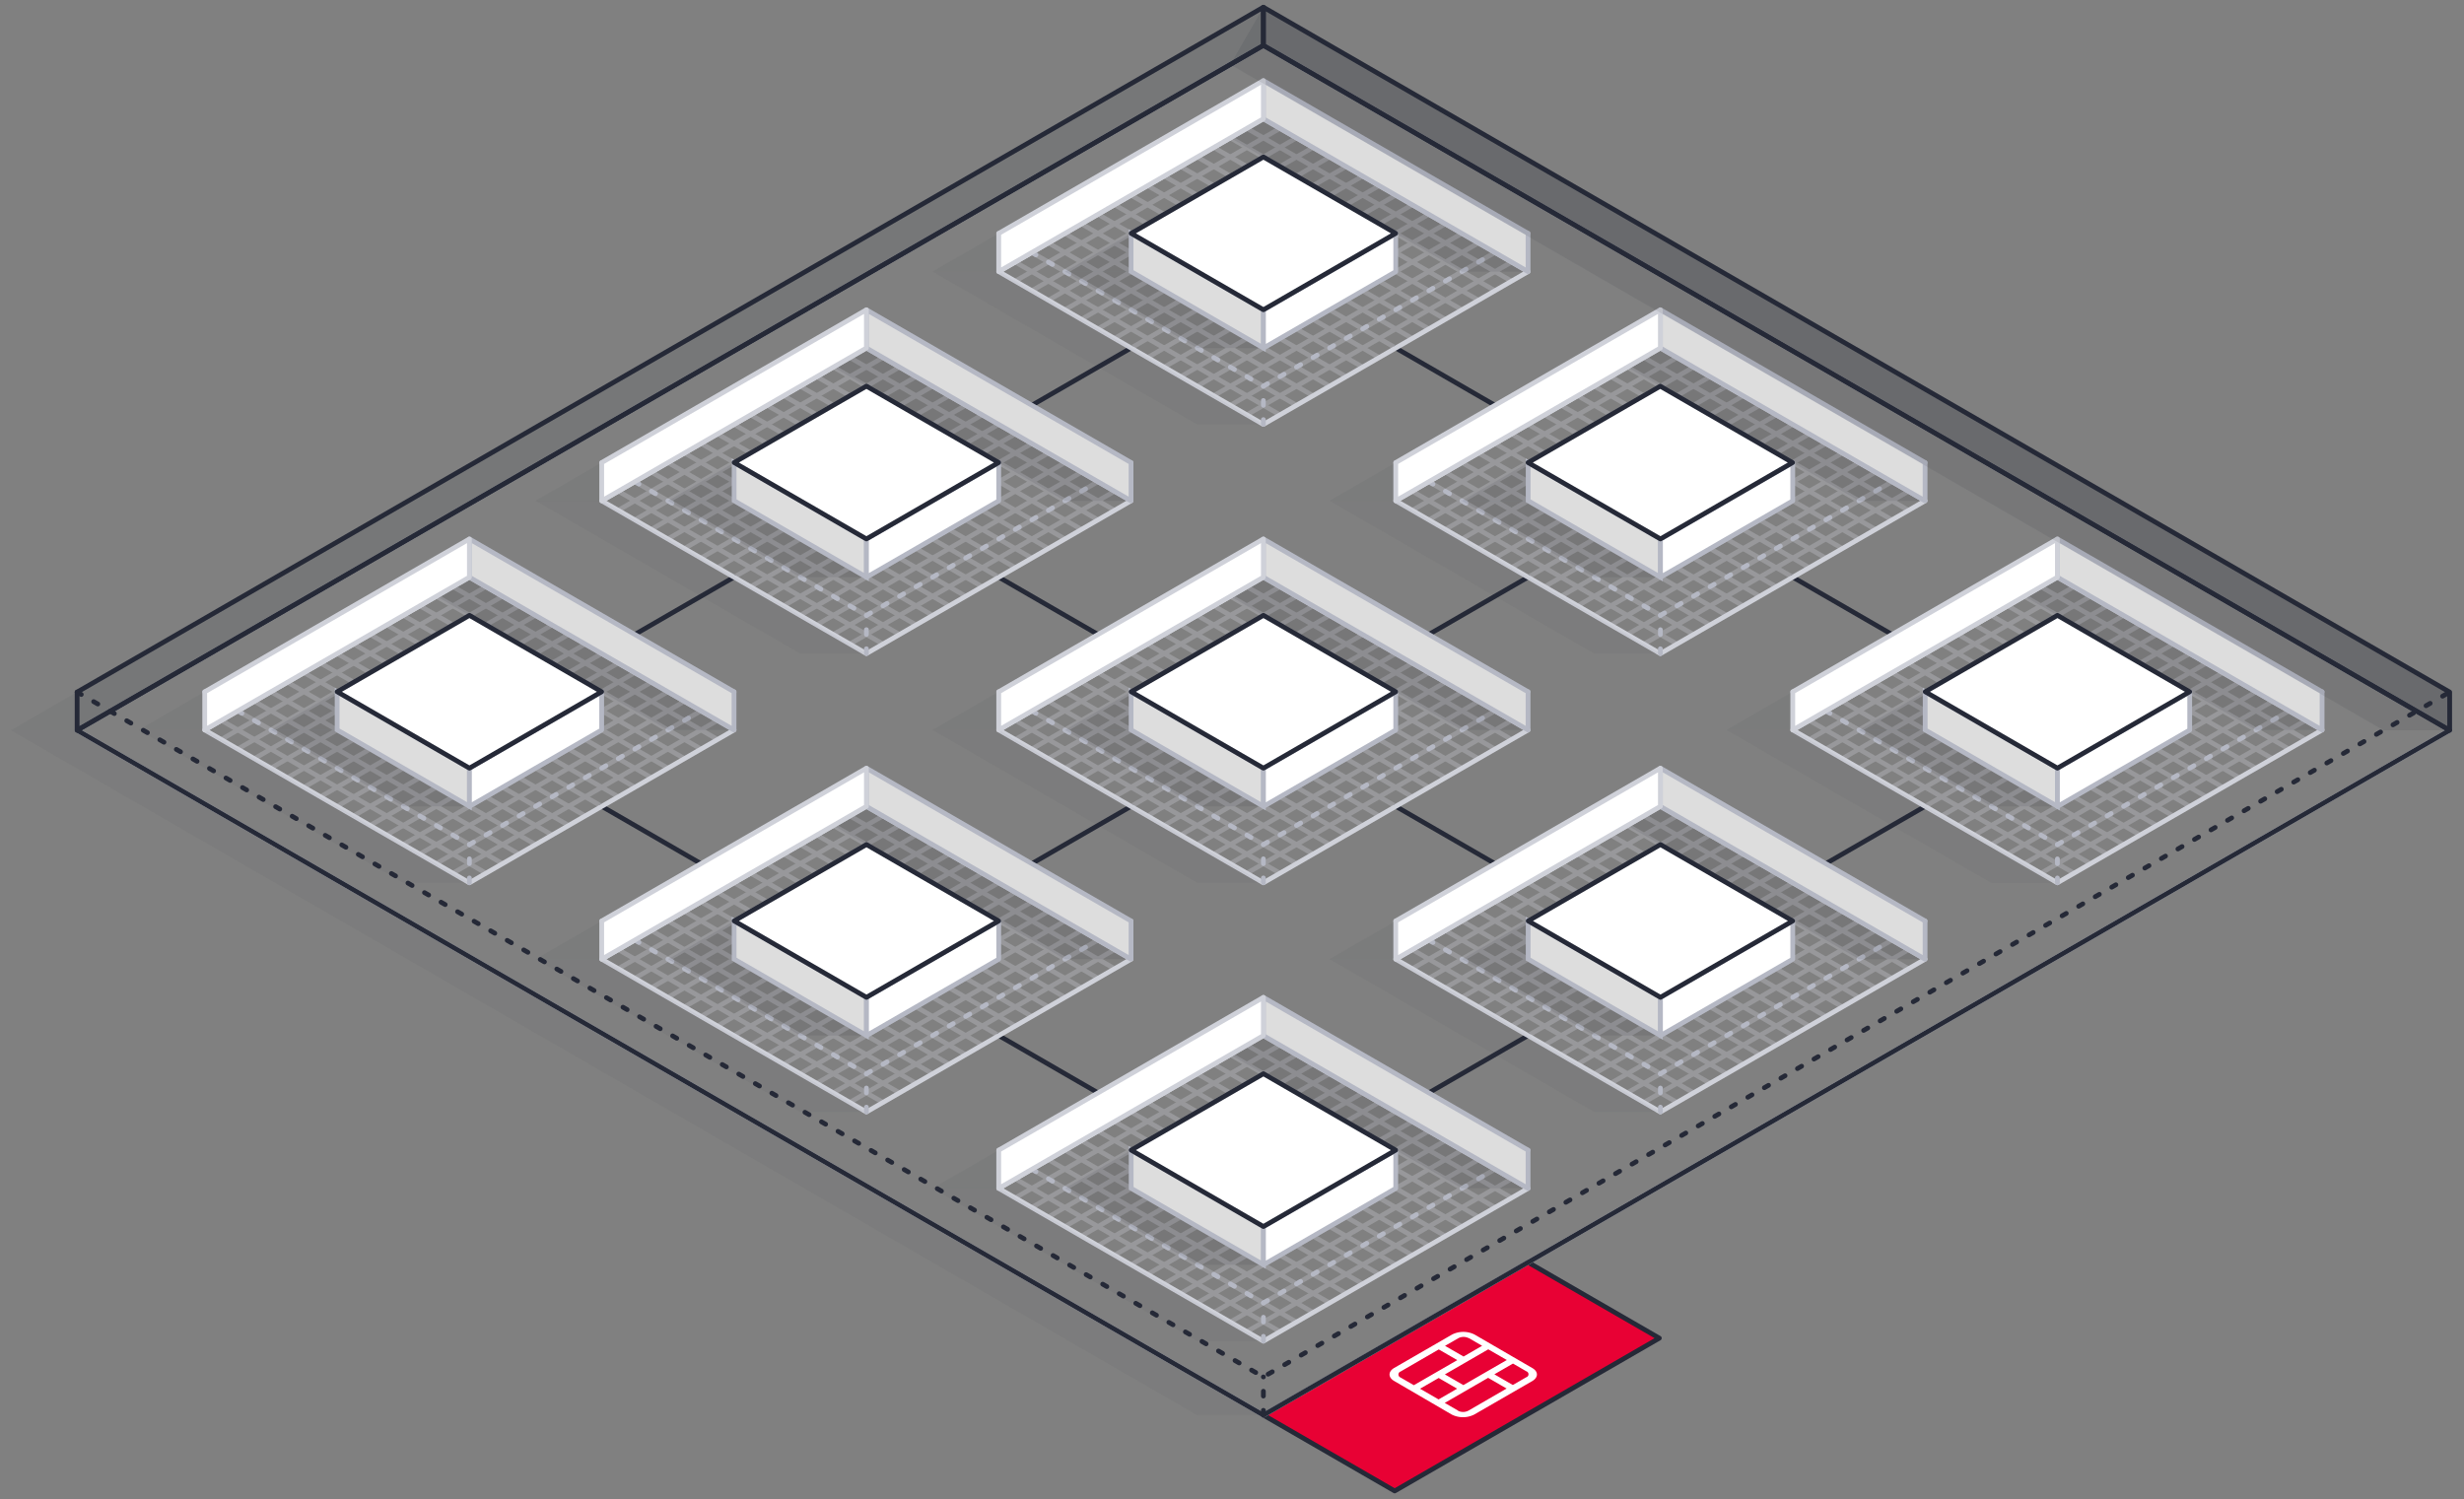 <svg xmlns="http://www.w3.org/2000/svg" viewBox="0 0 516 314"><rect x="0" y="0" width="516" height="314" fill="#808080" stroke="none"/><defs><style>.cls-1{fill:#e80134;}.cls-10,.cls-14,.cls-15,.cls-17,.cls-2,.cls-4,.cls-5,.cls-6{fill:none;}.cls-17,.cls-2,.cls-5{stroke:#252937;}.cls-14,.cls-2,.cls-6{stroke-linejoin:round;}.cls-3{opacity:0.3;}.cls-4,.cls-6{stroke:#cfd1d9;}.cls-10,.cls-15,.cls-17,.cls-4,.cls-5{stroke-miterlimit:10;}.cls-10,.cls-17,.cls-5{stroke-linecap:round;}.cls-7,.cls-9{opacity:0.05;}.cls-12,.cls-18,.cls-8,.cls-9{fill:#252937;}.cls-10,.cls-14,.cls-15{stroke:#b5b8c4;}.cls-10,.cls-17{stroke-dasharray:1 3;}.cls-11,.cls-12{opacity:0.1;}.cls-13{fill:#ddd;}.cls-16{fill:#fff;}.cls-18{opacity:0.25;}</style></defs><title>Artboard 9 copy 2</title><g id="Artwork"><polygon class="cls-1" points="264.57 296.37 320 264.37 347.49 280.25 292.07 312.25 264.57 296.37"/><polygon class="cls-2" points="264.57 296.37 320 264.37 347.49 280.25 292.07 312.25 264.57 296.37"/><g class="cls-3"><line class="cls-4" x1="209.15" y1="184.87" x2="153.72" y2="216.87"/><line class="cls-4" x1="212.61" y1="186.87" x2="157.19" y2="218.87"/><line class="cls-4" x1="216.08" y1="188.87" x2="160.65" y2="220.87"/><line class="cls-4" x1="219.54" y1="190.87" x2="164.12" y2="222.87"/><line class="cls-4" x1="223.01" y1="192.87" x2="167.58" y2="224.87"/><line class="cls-4" x1="226.47" y1="194.87" x2="171.04" y2="226.87"/><line class="cls-4" x1="229.93" y1="196.87" x2="174.51" y2="228.87"/><line class="cls-4" x1="233.4" y1="198.87" x2="177.97" y2="230.87"/><line class="cls-4" x1="205.69" y1="182.87" x2="150.26" y2="214.87"/><line class="cls-4" x1="202.22" y1="180.87" x2="146.8" y2="212.87"/><line class="cls-4" x1="198.76" y1="178.87" x2="143.33" y2="210.87"/><line class="cls-4" x1="195.29" y1="176.87" x2="139.87" y2="208.87"/><line class="cls-4" x1="191.83" y1="174.87" x2="136.4" y2="206.87"/><line class="cls-4" x1="188.36" y1="172.87" x2="132.94" y2="204.87"/><line class="cls-4" x1="184.9" y1="170.87" x2="129.48" y2="202.87"/><line class="cls-4" x1="209.15" y1="216.87" x2="153.72" y2="184.87"/><line class="cls-4" x1="205.69" y1="218.87" x2="150.26" y2="186.87"/><line class="cls-4" x1="202.22" y1="220.87" x2="146.8" y2="188.87"/><line class="cls-4" x1="198.76" y1="222.87" x2="143.33" y2="190.87"/><line class="cls-4" x1="195.29" y1="224.87" x2="139.87" y2="192.87"/><line class="cls-4" x1="191.83" y1="226.87" x2="136.4" y2="194.87"/><line class="cls-4" x1="188.36" y1="228.87" x2="132.94" y2="196.87"/><line class="cls-4" x1="184.9" y1="230.87" x2="129.48" y2="198.87"/><line class="cls-4" x1="212.61" y1="214.87" x2="157.19" y2="182.87"/><line class="cls-4" x1="216.08" y1="212.87" x2="160.65" y2="180.87"/><line class="cls-4" x1="219.54" y1="210.87" x2="164.12" y2="178.87"/><line class="cls-4" x1="223.01" y1="208.87" x2="167.58" y2="176.87"/><line class="cls-4" x1="226.47" y1="206.87" x2="171.04" y2="174.87"/><line class="cls-4" x1="229.93" y1="204.87" x2="174.51" y2="172.87"/><line class="cls-4" x1="233.4" y1="202.87" x2="177.97" y2="170.87"/><line class="cls-4" x1="292.29" y1="232.87" x2="236.86" y2="264.87"/><line class="cls-4" x1="295.75" y1="234.87" x2="240.33" y2="266.87"/><line class="cls-4" x1="299.22" y1="236.87" x2="243.79" y2="268.87"/><line class="cls-4" x1="302.68" y1="238.87" x2="247.25" y2="270.87"/><line class="cls-4" x1="306.14" y1="240.87" x2="250.72" y2="272.87"/><line class="cls-4" x1="309.61" y1="242.87" x2="254.18" y2="274.87"/><line class="cls-4" x1="313.07" y1="244.87" x2="257.65" y2="276.87"/><line class="cls-4" x1="316.54" y1="246.87" x2="261.11" y2="278.87"/><line class="cls-4" x1="288.82" y1="230.87" x2="233.4" y2="262.87"/><line class="cls-4" x1="285.36" y1="228.87" x2="229.93" y2="260.87"/><line class="cls-4" x1="281.9" y1="226.87" x2="226.47" y2="258.87"/><line class="cls-4" x1="278.43" y1="224.87" x2="223.01" y2="256.87"/><line class="cls-4" x1="274.97" y1="222.87" x2="219.54" y2="254.87"/><line class="cls-4" x1="271.5" y1="220.87" x2="216.08" y2="252.87"/><line class="cls-4" x1="268.04" y1="218.87" x2="212.61" y2="250.87"/><line class="cls-4" x1="292.29" y1="264.87" x2="236.86" y2="232.87"/><line class="cls-4" x1="288.82" y1="266.87" x2="233.4" y2="234.87"/><line class="cls-4" x1="285.36" y1="268.87" x2="229.93" y2="236.87"/><line class="cls-4" x1="281.9" y1="270.87" x2="226.47" y2="238.87"/><line class="cls-4" x1="278.43" y1="272.87" x2="223.01" y2="240.87"/><line class="cls-4" x1="274.97" y1="274.87" x2="219.54" y2="242.87"/><line class="cls-4" x1="271.5" y1="276.87" x2="216.08" y2="244.87"/><line class="cls-4" x1="268.04" y1="278.87" x2="212.61" y2="246.87"/><line class="cls-4" x1="295.75" y1="262.87" x2="240.33" y2="230.87"/><line class="cls-4" x1="299.22" y1="260.87" x2="243.79" y2="228.87"/><line class="cls-4" x1="302.68" y1="258.87" x2="247.25" y2="226.87"/><line class="cls-4" x1="306.14" y1="256.87" x2="250.72" y2="224.87"/><line class="cls-4" x1="309.61" y1="254.87" x2="254.18" y2="222.87"/><line class="cls-4" x1="313.07" y1="252.87" x2="257.65" y2="220.87"/><line class="cls-4" x1="316.54" y1="250.87" x2="261.11" y2="218.87"/><line class="cls-4" x1="126.01" y1="136.87" x2="70.59" y2="168.87"/><line class="cls-4" x1="129.47" y1="138.87" x2="74.05" y2="170.87"/><line class="cls-4" x1="132.94" y1="140.87" x2="77.51" y2="172.87"/><line class="cls-4" x1="136.4" y1="142.87" x2="80.98" y2="174.87"/><line class="cls-4" x1="139.87" y1="144.87" x2="84.44" y2="176.87"/><line class="cls-4" x1="143.33" y1="146.87" x2="87.91" y2="178.87"/><line class="cls-4" x1="146.8" y1="148.87" x2="91.37" y2="180.87"/><line class="cls-4" x1="150.26" y1="150.87" x2="94.83" y2="182.87"/><line class="cls-4" x1="122.55" y1="134.87" x2="67.12" y2="166.87"/><line class="cls-4" x1="119.08" y1="132.87" x2="63.66" y2="164.87"/><line class="cls-4" x1="115.62" y1="130.87" x2="60.19" y2="162.87"/><line class="cls-4" x1="112.15" y1="128.87" x2="56.73" y2="160.87"/><line class="cls-4" x1="108.69" y1="126.87" x2="53.27" y2="158.87"/><line class="cls-4" x1="105.23" y1="124.87" x2="49.8" y2="156.87"/><line class="cls-4" x1="101.76" y1="122.87" x2="46.34" y2="154.87"/><line class="cls-4" x1="126.01" y1="168.87" x2="70.59" y2="136.87"/><line class="cls-4" x1="122.55" y1="170.87" x2="67.12" y2="138.87"/><line class="cls-4" x1="119.08" y1="172.87" x2="63.66" y2="140.87"/><line class="cls-4" x1="115.62" y1="174.87" x2="60.19" y2="142.87"/><line class="cls-4" x1="112.15" y1="176.87" x2="56.73" y2="144.87"/><line class="cls-4" x1="108.69" y1="178.87" x2="53.26" y2="146.87"/><line class="cls-4" x1="105.23" y1="180.87" x2="49.8" y2="148.87"/><line class="cls-4" x1="101.76" y1="182.87" x2="46.34" y2="150.87"/><line class="cls-4" x1="129.48" y1="166.87" x2="74.05" y2="134.87"/><line class="cls-4" x1="132.94" y1="164.87" x2="77.51" y2="132.87"/><line class="cls-4" x1="136.4" y1="162.87" x2="80.98" y2="130.87"/><line class="cls-4" x1="139.87" y1="160.87" x2="84.44" y2="128.87"/><line class="cls-4" x1="143.33" y1="158.87" x2="87.91" y2="126.87"/><line class="cls-4" x1="146.8" y1="156.87" x2="91.37" y2="124.87"/><line class="cls-4" x1="150.26" y1="154.87" x2="94.83" y2="122.87"/><line class="cls-4" x1="292.29" y1="136.88" x2="236.86" y2="168.87"/><line class="cls-4" x1="295.75" y1="138.88" x2="240.33" y2="170.87"/><line class="cls-4" x1="299.22" y1="140.88" x2="243.79" y2="172.87"/><line class="cls-4" x1="302.68" y1="142.88" x2="247.25" y2="174.87"/><line class="cls-4" x1="306.14" y1="144.88" x2="250.72" y2="176.87"/><line class="cls-4" x1="309.61" y1="146.88" x2="254.18" y2="178.87"/><line class="cls-4" x1="313.07" y1="148.88" x2="257.65" y2="180.87"/><line class="cls-4" x1="316.54" y1="150.88" x2="261.11" y2="182.87"/><line class="cls-4" x1="288.82" y1="134.88" x2="233.4" y2="166.87"/><line class="cls-4" x1="285.36" y1="132.88" x2="229.93" y2="164.87"/><line class="cls-4" x1="281.89" y1="130.88" x2="226.47" y2="162.87"/><line class="cls-4" x1="278.43" y1="128.88" x2="223.01" y2="160.87"/><line class="cls-4" x1="274.97" y1="126.88" x2="219.54" y2="158.87"/><line class="cls-4" x1="271.5" y1="124.88" x2="216.08" y2="156.87"/><line class="cls-4" x1="268.04" y1="122.88" x2="212.61" y2="154.87"/><line class="cls-4" x1="292.29" y1="168.87" x2="236.86" y2="136.88"/><line class="cls-4" x1="288.82" y1="170.87" x2="233.4" y2="138.87"/><line class="cls-4" x1="285.36" y1="172.87" x2="229.93" y2="140.87"/><line class="cls-4" x1="281.9" y1="174.87" x2="226.47" y2="142.87"/><line class="cls-4" x1="278.43" y1="176.87" x2="223.01" y2="144.87"/><line class="cls-4" x1="274.97" y1="178.87" x2="219.54" y2="146.87"/><line class="cls-4" x1="271.5" y1="180.87" x2="216.08" y2="148.87"/><line class="cls-4" x1="268.04" y1="182.87" x2="212.61" y2="150.87"/><line class="cls-4" x1="295.75" y1="166.88" x2="240.33" y2="134.88"/><line class="cls-4" x1="299.22" y1="164.88" x2="243.79" y2="132.88"/><line class="cls-4" x1="302.68" y1="162.88" x2="247.25" y2="130.88"/><line class="cls-4" x1="306.14" y1="160.88" x2="250.72" y2="128.88"/><line class="cls-4" x1="309.61" y1="158.88" x2="254.18" y2="126.88"/><line class="cls-4" x1="313.07" y1="156.88" x2="257.65" y2="124.88"/><line class="cls-4" x1="316.54" y1="154.88" x2="261.11" y2="122.88"/><line class="cls-4" x1="375.43" y1="184.88" x2="320" y2="216.87"/><line class="cls-4" x1="378.89" y1="186.88" x2="323.46" y2="218.87"/><line class="cls-4" x1="382.35" y1="188.88" x2="326.93" y2="220.87"/><line class="cls-4" x1="385.82" y1="190.88" x2="330.39" y2="222.87"/><line class="cls-4" x1="389.28" y1="192.88" x2="333.86" y2="224.87"/><line class="cls-4" x1="392.75" y1="194.88" x2="337.32" y2="226.87"/><line class="cls-4" x1="396.21" y1="196.88" x2="340.78" y2="228.87"/><line class="cls-4" x1="399.67" y1="198.88" x2="344.25" y2="230.87"/><line class="cls-4" x1="371.96" y1="182.88" x2="316.54" y2="214.87"/><line class="cls-4" x1="368.5" y1="180.88" x2="313.07" y2="212.87"/><line class="cls-4" x1="365.03" y1="178.88" x2="309.61" y2="210.87"/><line class="cls-4" x1="361.57" y1="176.88" x2="306.14" y2="208.87"/><line class="cls-4" x1="358.11" y1="174.88" x2="302.68" y2="206.87"/><line class="cls-4" x1="354.64" y1="172.88" x2="299.22" y2="204.87"/><line class="cls-4" x1="351.18" y1="170.88" x2="295.75" y2="202.87"/><line class="cls-4" x1="375.43" y1="216.87" x2="320" y2="184.87"/><line class="cls-4" x1="371.96" y1="218.87" x2="316.54" y2="186.87"/><line class="cls-4" x1="368.5" y1="220.87" x2="313.07" y2="188.87"/><line class="cls-4" x1="365.03" y1="222.87" x2="309.61" y2="190.87"/><line class="cls-4" x1="361.57" y1="224.87" x2="306.14" y2="192.87"/><line class="cls-4" x1="358.11" y1="226.87" x2="302.68" y2="194.87"/><line class="cls-4" x1="354.64" y1="228.87" x2="299.22" y2="196.87"/><line class="cls-4" x1="351.18" y1="230.87" x2="295.75" y2="198.87"/><line class="cls-4" x1="378.89" y1="214.88" x2="323.46" y2="182.88"/><line class="cls-4" x1="382.35" y1="212.88" x2="326.93" y2="180.88"/><line class="cls-4" x1="385.82" y1="210.88" x2="330.39" y2="178.88"/><line class="cls-4" x1="389.28" y1="208.88" x2="333.86" y2="176.88"/><line class="cls-4" x1="392.75" y1="206.88" x2="337.32" y2="174.88"/><line class="cls-4" x1="396.21" y1="204.88" x2="340.78" y2="172.88"/><line class="cls-4" x1="399.67" y1="202.88" x2="344.25" y2="170.88"/><line class="cls-4" x1="209.15" y1="88.88" x2="153.72" y2="120.87"/><line class="cls-4" x1="212.61" y1="90.88" x2="157.19" y2="122.87"/><line class="cls-4" x1="216.08" y1="92.88" x2="160.65" y2="124.87"/><line class="cls-4" x1="219.54" y1="94.88" x2="164.12" y2="126.87"/><line class="cls-4" x1="223.01" y1="96.88" x2="167.58" y2="128.87"/><line class="cls-4" x1="226.47" y1="98.88" x2="171.04" y2="130.87"/><line class="cls-4" x1="229.93" y1="100.88" x2="174.51" y2="132.87"/><line class="cls-4" x1="233.4" y1="102.88" x2="177.97" y2="134.87"/><line class="cls-4" x1="205.68" y1="86.88" x2="150.26" y2="118.87"/><line class="cls-4" x1="202.22" y1="84.88" x2="146.8" y2="116.87"/><line class="cls-4" x1="198.76" y1="82.88" x2="143.33" y2="114.87"/><line class="cls-4" x1="195.29" y1="80.88" x2="139.87" y2="112.87"/><line class="cls-4" x1="191.83" y1="78.88" x2="136.4" y2="110.87"/><line class="cls-4" x1="188.36" y1="76.88" x2="132.94" y2="108.87"/><line class="cls-4" x1="184.9" y1="74.88" x2="129.47" y2="106.87"/><line class="cls-4" x1="209.15" y1="120.88" x2="153.72" y2="88.88"/><line class="cls-4" x1="205.68" y1="122.87" x2="150.26" y2="90.87"/><line class="cls-4" x1="202.22" y1="124.87" x2="146.8" y2="92.87"/><line class="cls-4" x1="198.76" y1="126.87" x2="143.33" y2="94.87"/><line class="cls-4" x1="195.29" y1="128.87" x2="139.87" y2="96.87"/><line class="cls-4" x1="191.83" y1="130.87" x2="136.4" y2="98.87"/><line class="cls-4" x1="188.36" y1="132.87" x2="132.94" y2="100.87"/><line class="cls-4" x1="184.9" y1="134.87" x2="129.47" y2="102.87"/><line class="cls-4" x1="212.61" y1="118.88" x2="157.19" y2="86.88"/><line class="cls-4" x1="216.08" y1="116.88" x2="160.65" y2="84.88"/><line class="cls-4" x1="219.54" y1="114.88" x2="164.12" y2="82.88"/><line class="cls-4" x1="223.01" y1="112.88" x2="167.58" y2="80.88"/><line class="cls-4" x1="226.47" y1="110.88" x2="171.04" y2="78.88"/><line class="cls-4" x1="229.93" y1="108.88" x2="174.51" y2="76.88"/><line class="cls-4" x1="233.4" y1="106.88" x2="177.97" y2="74.88"/><line class="cls-4" x1="375.43" y1="88.88" x2="320" y2="120.88"/><line class="cls-4" x1="378.89" y1="90.88" x2="323.46" y2="122.88"/><line class="cls-4" x1="382.35" y1="92.88" x2="326.93" y2="124.88"/><line class="cls-4" x1="385.82" y1="94.88" x2="330.39" y2="126.88"/><line class="cls-4" x1="389.28" y1="96.88" x2="333.86" y2="128.88"/><line class="cls-4" x1="392.75" y1="98.88" x2="337.32" y2="130.88"/><line class="cls-4" x1="396.21" y1="100.88" x2="340.78" y2="132.88"/><line class="cls-4" x1="399.67" y1="102.88" x2="344.25" y2="134.88"/><line class="cls-4" x1="371.96" y1="86.88" x2="316.54" y2="118.88"/><line class="cls-4" x1="368.5" y1="84.88" x2="313.07" y2="116.88"/><line class="cls-4" x1="365.03" y1="82.88" x2="309.61" y2="114.88"/><line class="cls-4" x1="361.57" y1="80.88" x2="306.14" y2="112.88"/><line class="cls-4" x1="358.1" y1="78.88" x2="302.68" y2="110.88"/><line class="cls-4" x1="354.64" y1="76.88" x2="299.22" y2="108.88"/><line class="cls-4" x1="351.18" y1="74.88" x2="295.75" y2="106.88"/><line class="cls-4" x1="375.43" y1="120.88" x2="320" y2="88.88"/><line class="cls-4" x1="371.96" y1="122.88" x2="316.54" y2="90.88"/><line class="cls-4" x1="368.5" y1="124.88" x2="313.07" y2="92.88"/><line class="cls-4" x1="365.03" y1="126.88" x2="309.61" y2="94.88"/><line class="cls-4" x1="361.57" y1="128.88" x2="306.14" y2="96.88"/><line class="cls-4" x1="358.1" y1="130.88" x2="302.68" y2="98.88"/><line class="cls-4" x1="354.64" y1="132.88" x2="299.22" y2="100.88"/><line class="cls-4" x1="351.18" y1="134.88" x2="295.75" y2="102.88"/><line class="cls-4" x1="378.89" y1="118.88" x2="323.46" y2="86.88"/><line class="cls-4" x1="382.35" y1="116.88" x2="326.93" y2="84.88"/><line class="cls-4" x1="385.82" y1="114.88" x2="330.39" y2="82.88"/><line class="cls-4" x1="389.28" y1="112.88" x2="333.86" y2="80.88"/><line class="cls-4" x1="392.75" y1="110.88" x2="337.32" y2="78.88"/><line class="cls-4" x1="396.21" y1="108.88" x2="340.78" y2="76.88"/><line class="cls-4" x1="399.67" y1="106.88" x2="344.25" y2="74.88"/><line class="cls-4" x1="458.56" y1="136.88" x2="403.14" y2="168.88"/><line class="cls-4" x1="462.03" y1="138.88" x2="406.6" y2="170.88"/><line class="cls-4" x1="465.49" y1="140.88" x2="410.07" y2="172.88"/><line class="cls-4" x1="468.96" y1="142.88" x2="413.53" y2="174.88"/><line class="cls-4" x1="472.42" y1="144.88" x2="416.99" y2="176.88"/><line class="cls-4" x1="475.88" y1="146.88" x2="420.46" y2="178.88"/><line class="cls-4" x1="479.35" y1="148.88" x2="423.92" y2="180.88"/><line class="cls-4" x1="482.81" y1="150.88" x2="427.39" y2="182.88"/><line class="cls-4" x1="455.1" y1="134.88" x2="399.67" y2="166.88"/><line class="cls-4" x1="451.64" y1="132.88" x2="396.21" y2="164.88"/><line class="cls-4" x1="448.17" y1="130.88" x2="392.75" y2="162.88"/><line class="cls-4" x1="444.71" y1="128.88" x2="389.28" y2="160.88"/><line class="cls-4" x1="441.24" y1="126.88" x2="385.82" y2="158.88"/><line class="cls-4" x1="437.78" y1="124.88" x2="382.35" y2="156.88"/><line class="cls-4" x1="434.31" y1="122.88" x2="378.89" y2="154.88"/><line class="cls-4" x1="458.56" y1="168.88" x2="403.14" y2="136.88"/><line class="cls-4" x1="455.1" y1="170.88" x2="399.67" y2="138.88"/><line class="cls-4" x1="451.64" y1="172.88" x2="396.21" y2="140.88"/><line class="cls-4" x1="448.17" y1="174.88" x2="392.75" y2="142.88"/><line class="cls-4" x1="444.71" y1="176.88" x2="389.28" y2="144.88"/><line class="cls-4" x1="441.24" y1="178.88" x2="385.82" y2="146.88"/><line class="cls-4" x1="437.78" y1="180.88" x2="382.35" y2="148.88"/><line class="cls-4" x1="434.32" y1="182.88" x2="378.89" y2="150.88"/><line class="cls-4" x1="462.03" y1="166.88" x2="406.6" y2="134.88"/><line class="cls-4" x1="465.49" y1="164.88" x2="410.07" y2="132.88"/><line class="cls-4" x1="468.96" y1="162.88" x2="413.53" y2="130.88"/><line class="cls-4" x1="472.42" y1="160.88" x2="416.99" y2="128.88"/><line class="cls-4" x1="475.88" y1="158.88" x2="420.46" y2="126.88"/><line class="cls-4" x1="479.35" y1="156.88" x2="423.92" y2="124.88"/><line class="cls-4" x1="482.81" y1="154.88" x2="427.39" y2="122.88"/><line class="cls-4" x1="292.29" y1="40.88" x2="236.86" y2="72.88"/><line class="cls-4" x1="295.75" y1="42.88" x2="240.33" y2="74.88"/><line class="cls-4" x1="299.21" y1="44.88" x2="243.79" y2="76.88"/><line class="cls-4" x1="302.68" y1="46.88" x2="247.25" y2="78.88"/><line class="cls-4" x1="306.14" y1="48.88" x2="250.72" y2="80.88"/><line class="cls-4" x1="309.61" y1="50.88" x2="254.18" y2="82.88"/><line class="cls-4" x1="313.07" y1="52.88" x2="257.65" y2="84.88"/><line class="cls-4" x1="316.54" y1="54.88" x2="261.11" y2="86.88"/><line class="cls-4" x1="288.82" y1="38.88" x2="233.4" y2="70.88"/><line class="cls-4" x1="285.36" y1="36.88" x2="229.93" y2="68.88"/><line class="cls-4" x1="281.89" y1="34.88" x2="226.47" y2="66.88"/><line class="cls-4" x1="278.43" y1="32.88" x2="223" y2="64.88"/><line class="cls-4" x1="274.97" y1="30.88" x2="219.54" y2="62.88"/><line class="cls-4" x1="271.5" y1="28.88" x2="216.08" y2="60.88"/><line class="cls-4" x1="268.04" y1="26.88" x2="212.61" y2="58.88"/><line class="cls-4" x1="292.29" y1="72.88" x2="236.86" y2="40.88"/><line class="cls-4" x1="288.82" y1="74.88" x2="233.4" y2="42.88"/><line class="cls-4" x1="285.36" y1="76.88" x2="229.93" y2="44.88"/><line class="cls-4" x1="281.89" y1="78.88" x2="226.47" y2="46.88"/><line class="cls-4" x1="278.43" y1="80.88" x2="223" y2="48.88"/><line class="cls-4" x1="274.97" y1="82.88" x2="219.54" y2="50.88"/><line class="cls-4" x1="271.5" y1="84.88" x2="216.08" y2="52.88"/><line class="cls-4" x1="268.04" y1="86.88" x2="212.61" y2="54.88"/><line class="cls-4" x1="295.75" y1="70.88" x2="240.33" y2="38.88"/><line class="cls-4" x1="299.22" y1="68.88" x2="243.79" y2="36.88"/><line class="cls-4" x1="302.68" y1="66.88" x2="247.25" y2="34.88"/><line class="cls-4" x1="306.14" y1="64.88" x2="250.72" y2="32.88"/><line class="cls-4" x1="309.61" y1="62.88" x2="254.18" y2="30.88"/><line class="cls-4" x1="313.07" y1="60.88" x2="257.65" y2="28.88"/><line class="cls-4" x1="316.54" y1="58.88" x2="261.11" y2="26.88"/></g><line class="cls-5" x1="216.08" y1="84.88" x2="236.86" y2="72.88"/><line class="cls-5" x1="132.94" y1="132.87" x2="153.72" y2="120.87"/><line class="cls-5" x1="299.22" y1="132.87" x2="320" y2="120.87"/><line class="cls-5" x1="216.08" y1="180.87" x2="236.86" y2="168.87"/><line class="cls-5" x1="382.35" y1="180.87" x2="403.14" y2="168.87"/><line class="cls-5" x1="299.22" y1="228.87" x2="320" y2="216.87"/><line class="cls-5" x1="209.15" y1="216.87" x2="229.93" y2="228.87"/><line class="cls-5" x1="126.01" y1="168.87" x2="146.79" y2="180.87"/><line class="cls-5" x1="292.29" y1="168.87" x2="313.07" y2="180.87"/><line class="cls-5" x1="209.15" y1="120.87" x2="229.93" y2="132.87"/><line class="cls-5" x1="375.42" y1="120.87" x2="396.21" y2="132.87"/><line class="cls-5" x1="292.29" y1="72.88" x2="313.07" y2="84.88"/><polygon class="cls-6" points="181.44 232.88 126.01 200.88 181.44 168.88 236.86 200.88 181.44 232.88"/><polygon class="cls-6" points="264.57 280.88 209.15 248.88 264.57 216.88 320 248.88 264.57 280.88"/><polygon class="cls-6" points="98.3 184.88 42.87 152.88 98.3 120.88 153.72 152.88 98.3 184.88"/><polygon class="cls-6" points="264.57 184.88 209.15 152.88 264.57 120.88 320 152.88 264.57 184.88"/><polygon class="cls-6" points="347.71 232.88 292.29 200.88 347.71 168.88 403.14 200.88 347.71 232.88"/><polygon class="cls-6" points="181.44 136.88 126.01 104.88 181.44 72.88 236.86 104.88 181.44 136.88"/><polygon class="cls-6" points="347.71 136.88 292.29 104.88 347.71 72.88 403.14 104.88 347.71 136.88"/><polygon class="cls-6" points="430.85 184.88 375.43 152.88 430.85 120.88 486.28 152.88 430.85 184.88"/><polygon class="cls-6" points="264.57 88.88 209.15 56.88 264.57 24.88 320 56.88 264.57 88.88"/><g class="cls-7"><path class="cls-8" d="M167.59,232.87h0l-55.41-32H126l55.41,32H167.59Z"/></g><polygon class="cls-9" points="112.16 200.88 126.01 200.88 126.01 192.88 112.16 200.88"/><g class="cls-7"><path class="cls-8" d="M250.73,280.87h0l-55.41-32h13.86l55.41,32H250.73Z"/></g><polygon class="cls-9" points="195.29 248.88 209.15 248.88 209.15 240.88 195.29 248.88"/><g class="cls-7"><path class="cls-8" d="M84.45,184.87h0l-55.4-32s0,0,0,0H42.88l55.41,32H84.45Z"/></g><polygon class="cls-9" points="29.02 152.88 42.87 152.88 42.87 144.88 29.02 152.88"/><g class="cls-7"><path class="cls-8" d="M250.73,184.87h0l-55.41-32h13.86l55.41,32H250.73Z"/></g><polygon class="cls-9" points="195.29 152.88 209.15 152.88 209.15 144.88 195.29 152.88"/><g class="cls-7"><path class="cls-8" d="M333.87,232.87h0l-55.41-32H292.3l55.4,32H333.87Z"/></g><polygon class="cls-9" points="278.43 200.88 292.29 200.88 292.29 192.88 278.43 200.88"/><g class="cls-7"><path class="cls-8" d="M167.59,136.87h0l-55.41-32H126l55.41,32H167.59Z"/></g><polygon class="cls-9" points="112.15 104.88 126.01 104.88 126.01 96.88 112.15 104.88"/><g class="cls-7"><path class="cls-8" d="M333.87,136.88h0l-55.41-32H292.3l55.4,32s0,0,0,0Z"/></g><polygon class="cls-9" points="278.43 104.88 292.29 104.88 292.29 96.88 278.43 104.88"/><g class="cls-7"><path class="cls-8" d="M417,184.88h0l-55.41-32h13.85l55.41,32s0,0,0,0Z"/></g><polygon class="cls-9" points="361.57 152.88 375.43 152.88 375.43 144.88 361.57 152.88"/><g class="cls-7"><path class="cls-8" d="M250.73,88.88h0l-55.41-32h13.86l55.41,32H250.73Z"/></g><polygon class="cls-9" points="195.29 56.88 209.15 56.88 209.15 48.88 195.29 56.88"/><polyline class="cls-10" points="126.01 192.88 181.44 224.88 236.86 192.88"/><line class="cls-10" x1="181.44" y1="232.87" x2="181.44" y2="224.87"/><polyline class="cls-10" points="209.15 240.88 264.57 272.88 320 240.88"/><line class="cls-10" x1="264.58" y1="280.87" x2="264.58" y2="272.87"/><polyline class="cls-10" points="42.87 144.88 98.3 176.88 153.72 144.88"/><line class="cls-10" x1="98.3" y1="184.87" x2="98.3" y2="176.87"/><polyline class="cls-10" points="209.15 144.88 264.57 176.88 320 144.88"/><line class="cls-10" x1="264.57" y1="184.87" x2="264.57" y2="176.87"/><polyline class="cls-10" points="292.29 192.88 347.71 224.88 403.14 192.88"/><line class="cls-10" x1="347.71" y1="232.87" x2="347.71" y2="224.87"/><polyline class="cls-10" points="126.01 96.88 181.44 128.88 236.86 96.88"/><line class="cls-10" x1="181.44" y1="136.87" x2="181.44" y2="128.87"/><polyline class="cls-10" points="292.29 96.88 347.71 128.88 403.14 96.88"/><line class="cls-10" x1="347.71" y1="136.88" x2="347.71" y2="128.88"/><polyline class="cls-10" points="375.43 144.88 430.85 176.88 486.28 144.88"/><line class="cls-10" x1="430.85" y1="184.88" x2="430.85" y2="176.88"/><polyline class="cls-10" points="209.15 48.88 264.57 80.88 320 48.88"/><line class="cls-10" x1="264.57" y1="88.88" x2="264.57" y2="80.88"/><g class="cls-11"><path class="cls-8" d="M333.87,216.87h0l-27.7-16H320l27.69,16H333.87Z"/></g><g class="cls-11"><path class="cls-8" d="M333.87,184.87h0l-27.7,16H320l27.69-16s0,0,0,0Z"/></g><g class="cls-11"><path class="cls-8" d="M167.59,216.87h0l-27.69-16s0,0,0,0h13.85l27.7,16H167.59Z"/></g><g class="cls-11"><path class="cls-8" d="M167.59,184.87h0l-27.69,16h13.85l27.7-16H167.59Z"/></g><polygon class="cls-12" points="181.44 160.88 174.51 172.88 181.44 168.88 181.44 160.88"/><g class="cls-11"><path class="cls-8" d="M223,200.87h0l-48.48-28s0,0,0,0l6.91-4h0l55.4,32H223Z"/></g><g class="cls-11"><path class="cls-8" d="M250.73,264.87h0l-27.7-16h13.86l27.7,16H250.73Z"/></g><g class="cls-11"><path class="cls-8" d="M250.73,232.87h0l-27.7,16h13.86l27.7-16H250.73Z"/></g><polygon class="cls-12" points="264.57 208.88 257.65 220.88 264.57 216.88 264.57 208.88"/><g class="cls-11"><path class="cls-8" d="M306.15,248.87h0l-48.48-28s0,0,0,0l6.91-4h0l55.41,32H306.15Z"/></g><g class="cls-11"><path class="cls-8" d="M84.45,168.87h0l-27.69-16s0,0,0,0H70.59l27.7,16H84.45Z"/></g><g class="cls-11"><path class="cls-8" d="M84.45,136.87h0l-27.69,16H70.59l27.7-16H84.45Z"/></g><polygon class="cls-12" points="98.3 112.88 91.37 124.88 98.3 120.88 98.3 112.88"/><g class="cls-11"><path class="cls-8" d="M139.88,152.87h0l-48.48-28s0,0,0,0l6.91-4h0l55.4,32H139.88Z"/></g><g class="cls-11"><path class="cls-8" d="M250.73,168.87h0l-27.7-16h13.86l27.7,16H250.73Z"/></g><g class="cls-11"><path class="cls-8" d="M250.73,136.87h0l-27.7,16h13.86l27.7-16H250.73Z"/></g><polygon class="cls-12" points="264.57 112.88 257.65 124.88 264.57 120.88 264.57 112.88"/><g class="cls-11"><path class="cls-8" d="M306.15,152.88h0l-48.49-28h0l6.92-4h0l55.41,32s0,0,0,0Z"/></g><polygon class="cls-12" points="347.71 160.88 340.79 172.88 347.71 168.88 347.71 160.88"/><g class="cls-11"><path class="cls-8" d="M389.29,200.88h0l-48.48-28h0l6.91-4h0l55.41,32H389.29Z"/></g><g class="cls-11"><path class="cls-8" d="M167.59,120.87h0l-27.69-16s0,0,0,0h13.85l27.7,16H167.59Z"/></g><g class="cls-11"><path class="cls-8" d="M167.59,88.87h0l-27.69,16h13.85l27.7-16H167.59Z"/></g><polygon class="cls-12" points="181.44 64.88 174.51 76.88 181.44 72.88 181.44 64.88"/><g class="cls-11"><path class="cls-8" d="M223,104.88h0l-48.48-28s0,0,0,0l6.91-4h0l55.41,32s0,0,0,0Z"/></g><g class="cls-11"><path class="cls-8" d="M333.87,120.88h0l-27.7-16H320l27.69,16s0,0,0,0Z"/></g><g class="cls-11"><path class="cls-8" d="M333.87,88.88h0l-27.7,16H320l27.69-16H333.87Z"/></g><polygon class="cls-12" points="347.71 64.88 340.78 76.88 347.71 72.88 347.71 64.88"/><g class="cls-11"><path class="cls-8" d="M389.29,104.88h0l-48.48-28h0l6.91-4h0l55.41,32H389.29Z"/></g><g class="cls-11"><path class="cls-8" d="M417,168.88h0l-27.7-16h13.86l27.69,16s0,0,0,0Z"/></g><g class="cls-11"><path class="cls-8" d="M417,136.88h0l-27.7,16h13.86l27.69-16H417Z"/></g><polygon class="cls-12" points="430.85 112.88 423.92 124.88 430.85 120.88 430.85 112.88"/><g class="cls-11"><path class="cls-8" d="M472.43,152.88h0l-48.48-28h0l6.91-4h0l55.41,32H472.43Z"/></g><g class="cls-11"><path class="cls-8" d="M250.73,72.88h0l-27.7-16h13.86l27.7,16H250.73Z"/></g><g class="cls-11"><path class="cls-8" d="M250.73,40.88h0l-27.7,16a0,0,0,0,0,0,0h13.85l27.7-16H250.73Z"/></g><polygon class="cls-12" points="264.57 16.88 257.65 28.88 264.57 24.88 264.57 16.88"/><g class="cls-11"><path class="cls-8" d="M306.15,56.88h0l-48.48-28h0l6.92-4h0l55.41,32s0,0,0,0Z"/></g><polygon class="cls-13" points="181.44 160.88 181.44 168.88 236.86 200.88 236.86 192.88 181.44 160.88"/><polygon class="cls-14" points="181.44 160.88 181.44 168.88 236.86 200.88 236.86 192.88 181.44 160.88"/><path class="cls-13" d="M181.44,216.86h0l-27.7-16v-8h0l27.7,16h0Z"/><path class="cls-15" d="M181.44,216.86h0l-27.7-16v-8h0l27.7,16h0Z"/><polygon class="cls-13" points="264.57 208.88 264.57 216.88 320 248.88 320 240.88 264.57 208.88"/><polygon class="cls-14" points="264.57 208.88 264.57 216.88 320 248.88 320 240.88 264.57 208.88"/><path class="cls-13" d="M264.58,264.86h0l-27.7-16v-8h0l27.7,16h0Z"/><path class="cls-15" d="M264.58,264.86h0l-27.7-16v-8h0l27.7,16h0Z"/><polygon class="cls-13" points="98.3 112.88 98.3 120.88 153.72 152.88 153.72 144.88 98.3 112.88"/><polygon class="cls-14" points="98.3 112.88 98.3 120.88 153.72 152.88 153.72 144.88 98.3 112.88"/><path class="cls-13" d="M98.3,168.86h0l-27.7-16v-8h0l27.7,16h0Z"/><path class="cls-15" d="M98.3,168.86h0l-27.7-16v-8h0l27.7,16h0Z"/><polygon class="cls-13" points="264.57 112.88 264.57 120.88 320 152.88 320 144.88 264.57 112.88"/><polygon class="cls-14" points="264.57 112.88 264.57 120.88 320 152.88 320 144.88 264.57 112.88"/><path class="cls-13" d="M264.57,168.86h0l-27.7-16v-8h0l27.7,16h0Z"/><path class="cls-15" d="M264.57,168.86h0l-27.7-16v-8h0l27.7,16h0Z"/><polygon class="cls-13" points="347.71 160.88 347.71 168.88 403.14 200.88 403.14 192.88 347.71 160.88"/><polygon class="cls-14" points="347.71 160.88 347.71 168.88 403.14 200.88 403.14 192.88 347.71 160.88"/><path class="cls-13" d="M347.71,216.86h0l-27.69-16s0,0,0,0v-8h0l27.69,16h0Z"/><path class="cls-15" d="M347.71,216.86h0l-27.69-16s0,0,0,0v-8h0l27.69,16h0Z"/><polygon class="cls-13" points="181.44 64.88 181.44 72.88 236.86 104.88 236.86 96.88 181.44 64.88"/><polygon class="cls-14" points="181.44 64.88 181.44 72.88 236.86 104.88 236.86 96.88 181.44 64.88"/><path class="cls-13" d="M181.44,120.86a0,0,0,0,1,0,0l-27.7-16a0,0,0,0,1,0,0v-8a0,0,0,0,1,0,0l27.7,16h0Z"/><path class="cls-15" d="M181.44,120.86a0,0,0,0,1,0,0l-27.7-16a0,0,0,0,1,0,0v-8a0,0,0,0,1,0,0l27.7,16h0Z"/><polygon class="cls-13" points="347.71 64.88 347.71 72.88 403.14 104.88 403.14 96.88 347.71 64.88"/><polygon class="cls-14" points="347.71 64.88 347.71 72.88 403.14 104.88 403.14 96.88 347.71 64.88"/><path class="cls-13" d="M347.71,120.87h0l-27.69-16h0v-8s0,0,0,0l27.69,16s0,0,0,0Z"/><path class="cls-15" d="M347.71,120.87h0l-27.69-16h0v-8s0,0,0,0l27.69,16s0,0,0,0Z"/><polygon class="cls-13" points="430.85 112.88 430.85 120.88 486.28 152.88 486.28 144.88 430.85 112.88"/><polygon class="cls-14" points="430.85 112.88 430.85 120.88 486.28 152.88 486.28 144.88 430.85 112.88"/><path class="cls-13" d="M430.85,168.87h0l-27.69-16h0v-8h0l27.69,16s0,0,0,0Z"/><path class="cls-15" d="M430.85,168.87h0l-27.69-16h0v-8h0l27.69,16s0,0,0,0Z"/><polygon class="cls-13" points="264.57 16.88 264.57 24.88 320 56.88 320 48.88 264.57 16.88"/><polygon class="cls-14" points="264.57 16.88 264.57 24.88 320 56.88 320 48.88 264.57 16.88"/><path class="cls-13" d="M264.57,72.87h0l-27.7-16h0v-8h0l27.7,16v8Z"/><path class="cls-15" d="M264.57,72.87h0l-27.7-16h0v-8h0l27.7,16v8Z"/><polygon class="cls-16" points="126.01 200.88 126.01 192.88 181.44 160.88 181.44 168.88 126.01 200.88"/><polygon class="cls-6" points="126.01 200.88 126.01 192.88 181.44 160.88 181.44 168.88 126.01 200.88"/><path class="cls-16" d="M209.15,192.88h0l-27.69,16h0v8h0l27.69-16s0,0,0,0Z"/><path class="cls-14" d="M209.15,192.88h0l-27.69,16h0v8h0l27.69-16s0,0,0,0Z"/><polygon class="cls-16" points="209.15 248.88 209.15 240.88 264.57 208.88 264.57 216.88 209.15 248.88"/><polygon class="cls-6" points="209.15 248.88 209.15 240.88 264.57 208.88 264.57 216.88 209.15 248.88"/><path class="cls-16" d="M292.29,240.88h0l-27.7,16h0v8h0l27.7-16v-8Z"/><path class="cls-14" d="M292.29,240.88h0l-27.7,16h0v8h0l27.7-16v-8Z"/><polygon class="cls-16" points="42.87 152.88 42.87 144.88 98.3 112.88 98.3 120.88 42.87 152.88"/><polygon class="cls-6" points="42.87 152.88 42.87 144.88 98.3 112.88 98.3 120.88 42.87 152.88"/><path class="cls-16" d="M126,144.88h0l-27.69,16h0v8h0l27.69-16s0,0,0,0Z"/><path class="cls-14" d="M126,144.88h0l-27.69,16h0v8h0l27.69-16s0,0,0,0Z"/><polygon class="cls-16" points="209.15 152.88 209.15 144.88 264.57 112.88 264.57 120.88 209.15 152.88"/><polygon class="cls-6" points="209.15 152.88 209.15 144.88 264.57 112.88 264.57 120.88 209.15 152.88"/><path class="cls-16" d="M292.29,144.89h0l-27.7,16h0v8h0l27.7-16v-8Z"/><path class="cls-14" d="M292.29,144.89h0l-27.7,16h0v8h0l27.7-16v-8Z"/><polygon class="cls-16" points="292.29 200.88 292.29 192.88 347.71 160.88 347.71 168.88 292.29 200.88"/><polygon class="cls-6" points="292.29 200.88 292.29 192.88 347.71 160.88 347.71 168.88 292.29 200.88"/><path class="cls-16" d="M375.43,192.88h0l-27.7,16h0v8h0l27.7-16v-8Z"/><path class="cls-14" d="M375.43,192.88h0l-27.7,16h0v8h0l27.7-16v-8Z"/><polygon class="cls-16" points="126.01 104.88 126.01 96.88 181.44 64.88 181.44 72.88 126.01 104.88"/><polygon class="cls-6" points="126.01 104.88 126.01 96.88 181.44 64.88 181.44 72.88 126.01 104.88"/><path class="cls-16" d="M209.15,96.89s0,0,0,0l-27.7,16h0v8h0l27.7-16s0,0,0,0Z"/><path class="cls-14" d="M209.15,96.89s0,0,0,0l-27.7,16h0v8h0l27.7-16s0,0,0,0Z"/><polygon class="cls-16" points="292.29 104.88 292.29 96.88 347.71 64.88 347.71 72.88 292.29 104.88"/><polygon class="cls-6" points="292.29 104.88 292.29 96.88 347.71 64.88 347.71 72.88 292.29 104.88"/><path class="cls-16" d="M375.43,96.89a0,0,0,0,0,0,0l-27.7,16a0,0,0,0,0,0,0v8h0l27.7-16h0Z"/><path class="cls-14" d="M375.43,96.89a0,0,0,0,0,0,0l-27.7,16a0,0,0,0,0,0,0v8h0l27.7-16h0Z"/><polygon class="cls-16" points="375.43 152.88 375.43 144.88 430.85 112.88 430.85 120.88 375.43 152.88"/><polygon class="cls-6" points="375.43 152.88 375.43 144.88 430.85 112.88 430.85 120.88 375.43 152.88"/><path class="cls-16" d="M458.56,144.89h0l-27.7,16s0,0,0,0v8h0l27.7-16h0Z"/><path class="cls-14" d="M458.56,144.89h0l-27.7,16s0,0,0,0v8h0l27.7-16h0Z"/><polygon class="cls-16" points="209.15 56.88 209.15 48.88 264.57 16.88 264.57 24.88 209.15 56.88"/><polygon class="cls-6" points="209.15 56.88 209.15 48.88 264.57 16.88 264.57 24.88 209.15 56.88"/><path class="cls-16" d="M292.29,48.89h0l-27.7,16a0,0,0,0,0,0,0v8h0l27.7-16h0Z"/><path class="cls-14" d="M292.29,48.89h0l-27.7,16a0,0,0,0,0,0,0v8h0l27.7-16h0Z"/><path class="cls-16" d="M181.45,208.87h0l-27.7-16h0l27.7-16h0l27.69,16s0,0,0,0Z"/><path class="cls-2" d="M181.45,208.87h0l-27.7-16h0l27.7-16h0l27.69,16s0,0,0,0Z"/><path class="cls-16" d="M264.58,256.87h0l-27.7-16h0l27.7-16h0l27.7,16h0Z"/><path class="cls-2" d="M264.58,256.87h0l-27.7-16h0l27.7-16h0l27.7,16h0Z"/><path class="cls-16" d="M98.31,160.87h0l-27.7-16h0l27.7-16h0l27.69,16s0,0,0,0Z"/><path class="cls-2" d="M98.31,160.87h0l-27.7-16h0l27.7-16h0l27.69,16s0,0,0,0Z"/><path class="cls-16" d="M264.58,160.87h0l-27.7-16h0l27.7-16h0l27.7,16h0Z"/><path class="cls-2" d="M264.58,160.87h0l-27.7-16h0l27.7-16h0l27.7,16h0Z"/><path class="cls-16" d="M347.72,208.87h0l-27.69-16s0,0,0,0l27.69-16h0l27.7,16h0Z"/><path class="cls-2" d="M347.72,208.87h0l-27.69-16s0,0,0,0l27.69-16h0l27.7,16h0Z"/><path class="cls-16" d="M181.44,112.87h0l-27.7-16h0l27.7-16h0l27.7,16h0Z"/><path class="cls-2" d="M181.44,112.87h0l-27.7-16h0l27.7-16h0l27.7,16h0Z"/><path class="cls-16" d="M347.72,112.87h0L320,96.88s0,0,0,0l27.69-16h0l27.7,16h0Z"/><path class="cls-2" d="M347.72,112.87h0L320,96.88s0,0,0,0l27.69-16h0l27.7,16h0Z"/><path class="cls-16" d="M430.86,160.87h0l-27.69-16s0,0,0,0l27.69-16h0l27.69,16s0,0,0,0Z"/><path class="cls-2" d="M430.86,160.87h0l-27.69-16s0,0,0,0l27.69-16h0l27.69,16s0,0,0,0Z"/><path class="cls-16" d="M264.58,64.87h0l-27.7-16h0l27.7-16h0l27.7,16h0Z"/><path class="cls-2" d="M264.58,64.87h0l-27.7-16h0l27.7-16h0l27.7,16h0Z"/><polygon class="cls-6" points="264.57 296.37 16.15 152.94 264.57 9.51 513 152.94 264.57 296.37"/><g class="cls-7"><path class="cls-8" d="M250.73,296.37h0L2.3,152.94H16.16L264.57,296.36H250.73Z"/></g><polygon class="cls-9" points="2.29 152.94 16.15 152.94 16.15 144.94 2.29 152.94"/><line class="cls-17" x1="264.57" y1="296.37" x2="264.57" y2="288.37"/><polygon class="cls-12" points="264.57 1.51 257.64 13.51 264.57 9.51 264.57 1.51"/><g class="cls-11"><path class="cls-8" d="M499.15,152.94h0L257.65,13.51h0l6.91-4h0L513,152.94H499.15Z"/></g><polygon class="cls-18" points="264.57 1.51 264.57 9.51 513 152.94 513 144.94 264.57 1.51"/><polygon class="cls-2" points="264.57 1.51 264.57 9.51 513 152.94 513 144.94 264.57 1.51"/><polygon class="cls-12" points="16.15 152.94 16.15 144.94 264.57 1.51 264.57 9.51 16.15 152.94"/><polygon class="cls-2" points="16.15 152.94 16.15 144.94 264.57 1.51 264.57 9.51 16.15 152.94"/><polyline class="cls-17" points="16.15 144.94 264.57 288.37 513 144.94"/><polygon class="cls-2" points="264.57 296.37 16.15 152.94 264.57 9.51 513 152.94 264.57 296.37"/><path class="cls-16" d="M292,289.24l12,7a5.24,5.24,0,0,0,4.74,0l12.13-7c1.31-.76,1.32-2,0-2.74l-12.06-7a5.24,5.24,0,0,0-4.74,0l-12.13,7C290.67,287.26,290.66,288.49,292,289.24Zm1.3-2,8-4.63,3.88,2.24-9.1,5.25-2.8-1.62A.66.66,0,0,1,293.27,287.25Zm13.15,2.84-3.87-2.24,9.09-5.25,3.88,2.24Zm-1.3.75-3.89,2.25-3.88-2.24,3.9-2.25Zm2.43-10.6,2.8,1.62-3.89,2.25-3.88-2.24,2.82-1.62A2.36,2.36,0,0,1,307.55,280.24Zm12.05,8.2-2.82,1.63-3.87-2.24,3.9-2.25,2.8,1.62A.65.65,0,0,1,319.6,288.44Zm-14.28,7-2.8-1.62,9.09-5.25,3.87,2.24-8,4.63A2.39,2.39,0,0,1,305.32,295.45Z"/></g></svg>